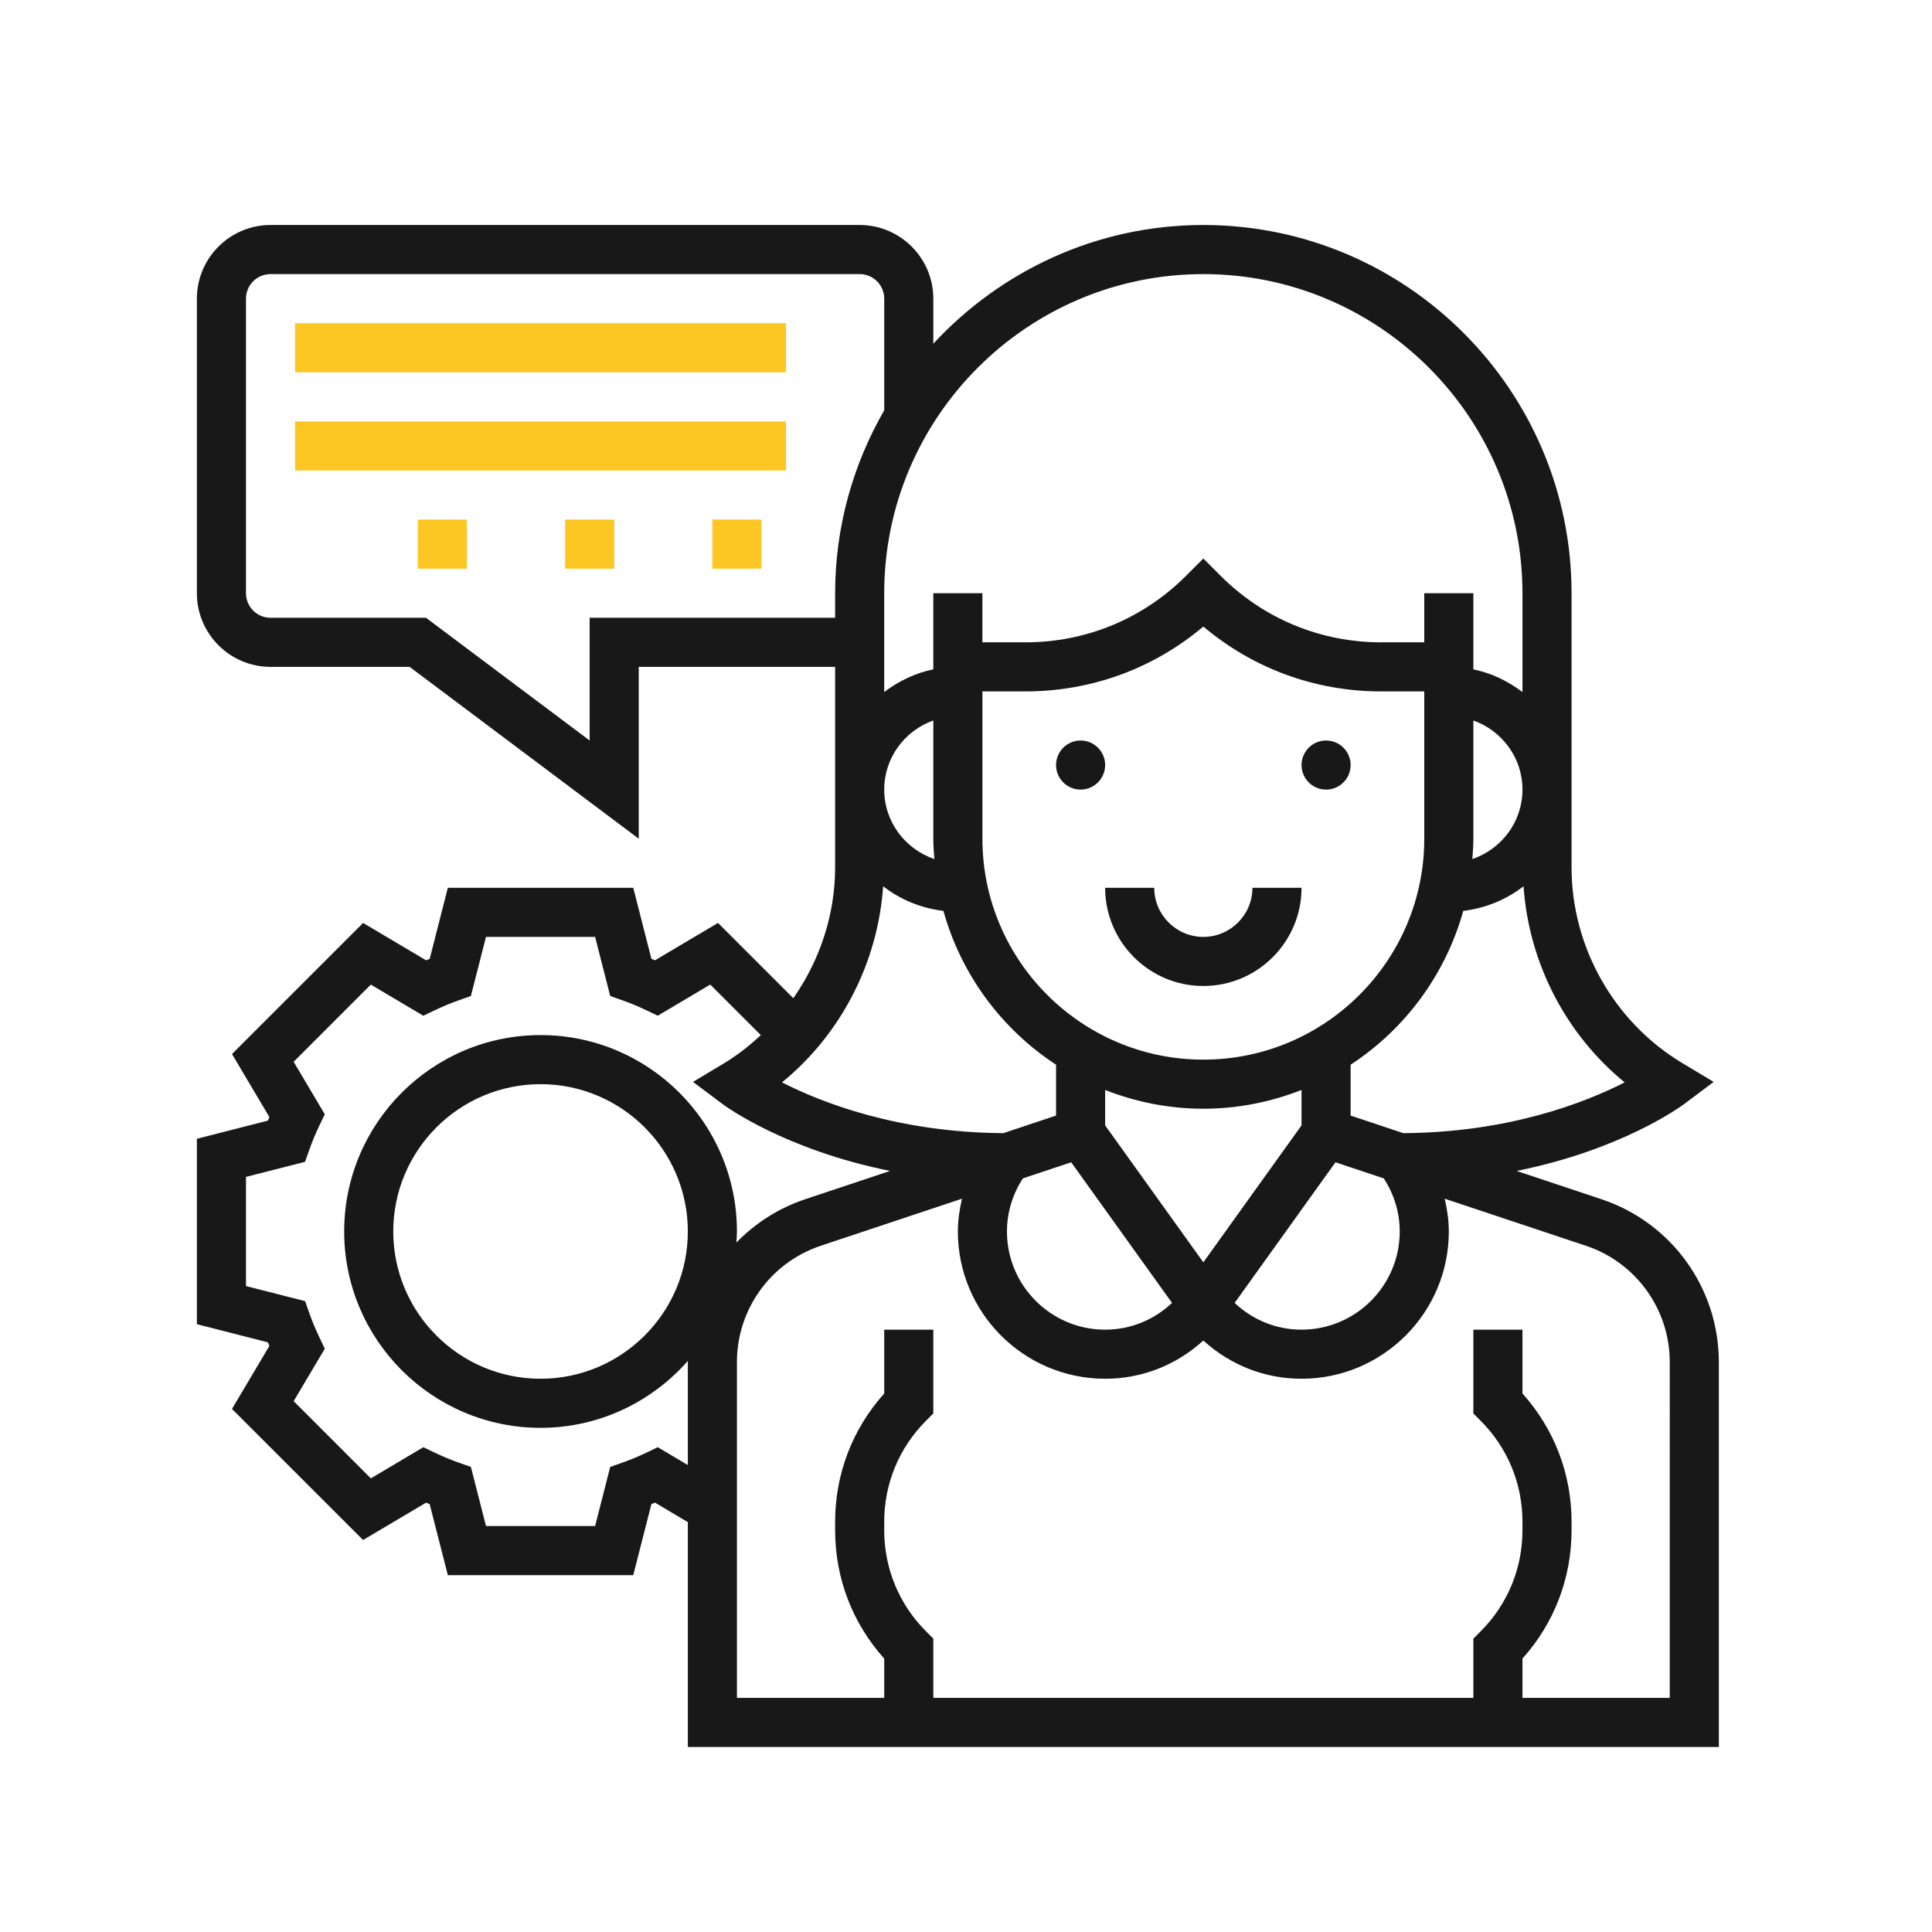 <?xml version="1.0" encoding="utf-8"?>
<!-- Generator: Adobe Illustrator 16.0.0, SVG Export Plug-In . SVG Version: 6.00 Build 0)  -->
<!DOCTYPE svg PUBLIC "-//W3C//DTD SVG 1.1//EN" "http://www.w3.org/Graphics/SVG/1.1/DTD/svg11.dtd">
<svg version="1.1" xmlns="http://www.w3.org/2000/svg" xmlns:xlink="http://www.w3.org/1999/xlink" x="0px" y="0px"
	 width="425.197px" height="425.197px" viewBox="0 0 425.197 425.197" enable-background="new 0 0 425.197 425.197"
	 xml:space="preserve">
<g id="Layer_1" display="none">
	<g display="inline">
		<path fill="#181818" d="M313.187,313.3h-12.4v24.799H189.186v12.399h111.601v18.601c0,10.272-8.329,18.6-18.601,18.6H145.786
			c-6.645-0.009-12.785-3.551-16.122-9.299l-10.737,6.199c5.558,9.576,15.788,15.479,26.858,15.5h136.399
			c17.114-0.021,30.979-13.887,31.001-31V313.3z M313.187,313.3"/>
		<g>
			<defs>
				<rect id="SVGID_1_" x="27.986" y="28.099" width="371.225" height="372"/>
			</defs>
			<clipPath id="SVGID_2_">
				<use xlink:href="#SVGID_1_"  overflow="visible"/>
			</clipPath>
			<rect x="207.786" y="362.898" clip-path="url(#SVGID_2_)" fill="#181818" width="12.4" height="12.4"/>
			<path clip-path="url(#SVGID_2_)" fill="#FCC623" d="M244.985,195.499v-12.4h-18.914c-3.091-39.565-34.521-70.994-74.085-74.085
				V90.099h-12.4v18.915c-4.178,0.321-8.322,0.969-12.4,1.934V77.698h99.2v-12.4h-99.2v-6.2c0-10.271,8.329-18.6,18.6-18.6h136.399
				c4.529,0,8.904,1.653,12.302,4.65l8.203-9.3c-5.661-4.999-12.954-7.753-20.505-7.75H145.786c-17.114,0.021-30.979,13.887-31,31
				v55.8c-27.918,11.695-46.945,38.023-49.286,68.2H46.586v12.4h18.93c2.924,39.639,34.43,71.167,74.07,74.116v18.885h12.4v-18.885
				c39.64-2.948,71.146-34.477,74.069-74.116H244.985z M139.586,245.099v12.115c-8.649-0.778-17.065-3.208-24.8-7.157v-11.158
				c0-17.12,13.88-30.999,31-30.999s31,13.879,31,30.999v11.158c-7.732,3.955-16.151,6.389-24.8,7.175v-12.133H139.586z
				 M127.186,176.898c0-10.271,8.329-18.6,18.6-18.6s18.6,8.328,18.6,18.6c0,10.272-8.329,18.6-18.6,18.6
				S127.186,187.17,127.186,176.898L127.186,176.898z M191.251,240.14c-0.669,0.618-1.384,1.115-2.065,1.688v-2.929
				c-0.015-16.196-9.048-31.037-23.428-38.49c9.96-8.388,13.613-22.108,9.148-34.339c-4.465-12.233-16.1-20.371-29.12-20.371
				c-13.021,0-24.655,8.138-29.12,20.371c-4.465,12.231-0.812,25.951,9.148,34.339c-14.379,7.453-23.413,22.293-23.429,38.49v2.957
				c-0.687-0.562-1.402-1.092-2.064-1.686c-12.848-11.522-20.855-27.48-22.405-44.671h12.07v-12.4H77.901
				c3.03-32.731,28.954-58.655,61.685-61.686v12.085h12.4v-12.085c32.731,3.031,58.655,28.954,61.685,61.686h-12.085v12.4h12.07
				c-1.551,17.191-9.558,33.149-22.405,44.671V240.14z M191.251,240.14"/>
		</g>
		<path fill="#181818" d="M381.387,139.699c3.424,0,6.199-2.776,6.199-6.2v-74.4c0-3.424-2.775-6.199-6.199-6.199H244.985
			c-3.423,0-6.199,2.775-6.199,6.199v74.4c0,3.424,2.776,6.2,6.199,6.2H381.387z M251.187,65.298h123.999v62H251.187V65.298z
			 M251.187,65.298"/>
		<rect x="263.586" y="77.698" fill="#181818" width="24.801" height="12.4"/>
		<rect x="300.786" y="77.698" fill="#181818" width="62.001" height="12.4"/>
		<g>
			<defs>
				<rect id="SVGID_3_" x="27.986" y="28.099" width="371.225" height="372"/>
			</defs>
			<clipPath id="SVGID_4_">
				<use xlink:href="#SVGID_3_"  overflow="visible"/>
			</clipPath>
			<polyline clip-path="url(#SVGID_4_)" fill="#181818" points="319.386,114.898 263.586,114.898 263.586,102.499 362.787,102.499 
				362.787,114.898 319.386,114.898 			"/>
			<path clip-path="url(#SVGID_4_)" fill="#181818" d="M380.29,152.099c-4.802,0.01-9.433,1.771-13.021,4.958l-54.083,47.68v-52.639
				h-12.4v62h1.793l-35.272,31.125c-22.947,1.313-40.893,20.288-40.921,43.275v10.938c0.025,6.152-3.453,11.785-8.97,14.514
				c-2.576,1.282-3.93,4.171-3.269,6.971c0.66,2.802,3.16,4.781,6.04,4.777h43.399c22.986-0.026,41.963-17.972,43.276-40.92
				l88.201-99.957c5.119-5.807,6.363-14.075,3.176-21.131C395.055,156.634,388.031,152.099,380.29,152.099L380.29,152.099z
				 M263.586,313.3h-28.354c2.34-4.246,3.563-9.017,3.554-13.863v-10.938c0.021-16.151,12.422-29.59,28.521-30.9l27.181,27.18
				C293.178,300.878,279.737,313.28,263.586,313.3L263.586,313.3z M385.765,176.62l-85.258,96.627l-21.668-21.664l96.626-85.262
				c2.892-2.537,7.254-2.395,9.975,0.324C388.158,169.366,388.301,173.729,385.765,176.62L385.765,176.62z M385.765,176.62"/>
		</g>
		<path fill="#181818" d="M34.186,369.099h136.4c3.423,0,6.2-2.776,6.2-6.2V313.3c0-3.425-2.776-6.201-6.2-6.201h-43.4v-31h-12.4v31
			h-80.6c-3.424,0-6.2,2.776-6.2,6.201v49.599C27.986,366.322,30.762,369.099,34.186,369.099L34.186,369.099z M40.386,319.499h124
			v37.2h-124V319.499z M40.386,319.499"/>
		<rect x="52.786" y="331.898" fill="#181818" width="31" height="12.4"/>
		<rect x="96.186" y="331.898" fill="#181818" width="55.801" height="12.4"/>
		<path fill="#181818" d="M34.186,114.898h62c3.424,0,6.2-2.776,6.2-6.2V59.098c0-3.424-2.776-6.199-6.2-6.199h-62
			c-3.424,0-6.2,2.775-6.2,6.199v49.601C27.986,112.122,30.762,114.898,34.186,114.898L34.186,114.898z M40.386,65.298h49.6v37.2
			h-49.6V65.298z M40.386,65.298"/>
		<rect x="52.786" y="77.698" fill="#181818" width="24.8" height="12.4"/>
	</g>
</g>
<g id="Layer_2" display="none">
	<g display="inline">
		<path fill="#181818" d="M390.68,79.62H312c-3.108,0-5.625,2.516-5.625,5.625s2.517,5.625,5.625,5.625h78.68
			c3.349,0,6.07,2.722,6.07,6.071V313.55c0,3.349-2.722,6.07-6.07,6.07H41.321c-3.349,0-6.071-2.722-6.071-6.07V96.941
			c0-3.349,2.722-6.071,6.071-6.071h123.585v11.25H52.125c-3.109,0-5.625,2.516-5.625,5.625v148.626
			c0,3.105,2.516,5.625,5.625,5.625s5.625-2.52,5.625-5.625V113.37h107.156v30.175l-24.082,11.505c-1.922,0.92-3.2,2.906-3.2,5.078
			v91.734c0,2.168,1.245,4.143,3.2,5.077l72.75,34.758c1.576,0.741,3.354,0.703,4.851,0l40.898-19.541
			c2.804-1.339,3.99-4.699,2.651-7.5c-1.339-2.804-4.702-3.99-7.503-2.651l-32.848,15.694v-79.269l61.5-29.382v79.269l-8.355,3.99
			c-2.804,1.339-3.99,4.699-2.651,7.5c1.339,2.804,4.699,3.99,7.5,2.651l11.558-5.52c1.954-0.935,3.199-2.909,3.199-5.077v-91.734
			c0-2.146-1.248-4.144-3.199-5.078l-24.082-11.505V113.37H374.25v183.75H57.75v-16.749c0-3.108-2.516-5.625-5.625-5.625
			s-5.625,2.517-5.625,5.625v22.374c0,3.108,2.516,5.625,5.625,5.625h327.75c3.108,0,5.625-2.517,5.625-5.625v-195
			c0-3.109-2.517-5.625-5.625-5.625H267.094V90.87H288c3.108,0,5.625-2.516,5.625-5.625S291.108,79.62,288,79.62h-20.906V68.37
			h50.438c3.108,0,5.625-2.516,5.625-5.625V49.403c6.548-2.324,11.25-8.576,11.25-15.908c0-9.304-7.57-16.875-16.875-16.875
			s-16.875,7.571-16.875,16.875c0,7.333,4.702,13.584,11.25,15.908v7.717h-50.438c-3.108,0-5.625,2.516-5.625,5.625V79.62h-34.219
			V49.403c6.548-2.324,11.25-8.576,11.25-15.908c0-9.304-7.57-16.875-16.875-16.875c-9.304,0-16.875,7.571-16.875,16.875
			c0,7.333,4.703,13.584,11.25,15.908V79.62h-34.219V62.745c0-3.109-2.516-5.625-5.625-5.625h-50.438v-7.717
			c6.547-2.324,11.25-8.576,11.25-15.908c0-9.304-7.571-16.875-16.875-16.875s-16.875,7.571-16.875,16.875
			c0,7.333,4.703,13.584,11.25,15.908v13.342c0,3.109,2.516,5.625,5.625,5.625h50.438v11.25H41.321
			C31.769,79.62,24,87.389,24,96.941V313.55c0,9.551,7.769,17.32,17.321,17.32h121.95c-2.176,20.634-15.819,32.684-20.121,36h-23.9
			c-9.304,0-16.875,7.57-16.875,16.875s7.571,16.875,16.875,16.875h193.5c9.305,0,16.875-7.57,16.875-16.875
			s-7.57-16.875-16.875-16.875h-23.886c-4.245-3.305-17.936-15.463-20.13-36H390.68c9.551,0,17.32-7.77,17.32-17.32V96.941
			C408,87.389,400.23,79.62,390.68,79.62L390.68,79.62z M317.531,27.87c3.103,0,5.625,2.522,5.625,5.625s-2.522,5.625-5.625,5.625
			s-5.625-2.522-5.625-5.625S314.429,27.87,317.531,27.87L317.531,27.87z M216,27.87c3.103,0,5.625,2.522,5.625,5.625
			S219.103,39.12,216,39.12c-3.103,0-5.625-2.522-5.625-5.625S212.897,27.87,216,27.87L216,27.87z M114.469,27.87
			c3.103,0,5.625,2.522,5.625,5.625s-2.522,5.625-5.625,5.625s-5.625-2.522-5.625-5.625S111.366,27.87,114.469,27.87L114.469,27.87z
			 M176.156,113.37h34.219v8.453l-34.219,16.35V113.37z M275.701,160.128L216,188.648l-59.702-28.52L216,131.604L275.701,160.128z
			 M148.875,169.048l61.5,29.382v79.269l-61.5-29.382V169.048z M255.844,138.172l-34.219-16.35v-8.453h34.219V138.172z
			 M255.844,90.87v11.25h-34.219V90.87H255.844z M210.375,90.87v11.25h-34.219V90.87H210.375z M318.375,383.745
			c0,3.103-2.522,5.625-5.625,5.625h-193.5c-3.103,0-5.625-2.522-5.625-5.625s2.522-5.625,5.625-5.625h193.5
			C315.853,378.12,318.375,380.643,318.375,383.745L318.375,383.745z M272.73,366.87H159.269c6.595-7.702,13.91-19.705,15.313-36
			h82.834C258.82,347.165,266.136,359.168,272.73,366.87L272.73,366.87z M272.73,366.87"/>
	</g>
	
		<ellipse display="inline" fill="none" stroke="#FCC623" stroke-width="12" stroke-miterlimit="10" cx="114.609" cy="33.516" rx="11.315" ry="11.704"/>
	
		<ellipse display="inline" fill="none" stroke="#FCC623" stroke-width="12" stroke-miterlimit="10" cx="215.609" cy="33.516" rx="11.315" ry="11.704"/>
	
		<ellipse display="inline" fill="none" stroke="#FCC623" stroke-width="12" stroke-miterlimit="10" cx="317.744" cy="33.516" rx="11.315" ry="11.704"/>
	<rect x="210.234" y="45.223" display="inline" fill="#FBC524" width="11.531" height="81.389"/>
</g>
<g id="Layer_3" display="none">
	<g display="inline">
		<path fill="#181818" d="M370.724,38.361H57.276c-9.617,0-17.414,7.797-17.414,17.414v313.448c0,9.615,7.797,17.414,17.414,17.414
			h313.447c9.616,0,17.414-7.799,17.414-17.414V55.775C388.138,46.158,380.34,38.361,370.724,38.361L370.724,38.361z M51.472,55.775
			c0-3.206,2.599-5.804,5.805-5.804h313.447c3.205,0,5.805,2.599,5.805,5.804v75.459H51.472V55.775z M376.528,369.223
			c0,3.205-2.6,5.804-5.805,5.804H57.276c-3.206,0-5.805-2.599-5.805-5.804V142.844h325.057V369.223z M376.528,369.223"/>
		<path fill="#181818" d="M92.104,67.384c-12.821,0-23.218,10.396-23.218,23.218c0,12.823,10.397,23.218,23.218,23.218
			c12.823,0,23.219-10.396,23.219-23.218C115.322,77.78,104.926,67.384,92.104,67.384L92.104,67.384z M92.104,102.212
			c-6.411,0-11.608-5.198-11.608-11.61c0-6.411,5.198-11.608,11.608-11.608c6.412,0,11.61,5.198,11.61,11.608
			C103.713,97.014,98.515,102.212,92.104,102.212L92.104,102.212z M92.104,102.212"/>
		<path fill="#181818" d="M150.149,67.384c-12.822,0-23.218,10.396-23.218,23.218c0,12.823,10.396,23.218,23.218,23.218
			c12.823,0,23.218-10.396,23.218-23.218C173.368,77.78,162.972,67.384,150.149,67.384L150.149,67.384z M150.149,102.212
			c-6.411,0-11.609-5.198-11.609-11.61c0-6.411,5.198-11.608,11.609-11.608c6.411,0,11.61,5.198,11.61,11.608
			C161.759,97.014,156.561,102.212,150.149,102.212L150.149,102.212z M150.149,102.212"/>
		<path fill="#181818" d="M208.195,67.384c-12.822,0-23.218,10.396-23.218,23.218c0,12.823,10.396,23.218,23.218,23.218
			c12.822,0,23.218-10.396,23.218-23.218C231.413,77.78,221.018,67.384,208.195,67.384L208.195,67.384z M208.195,102.212
			c-6.411,0-11.609-5.198-11.609-11.61c0-6.411,5.198-11.608,11.609-11.608c6.412,0,11.608,5.198,11.608,11.608
			C219.804,97.014,214.607,102.212,208.195,102.212L208.195,102.212z M208.195,102.212"/>
		<path fill="#FCC623" d="M68.885,264.739H90.67c0.332,0.836,0.668,1.645,1.009,2.433l-15.404,15.407
			c-2.265,2.263-2.265,5.94,0,8.205l24.612,24.612c2.266,2.264,5.941,2.264,8.206,0l15.406-15.404
			c0.788,0.347,1.597,0.678,2.432,1.01v21.784c0,3.205,2.599,5.805,5.805,5.805h34.828c3.206,0,5.804-2.6,5.804-5.805v-21.784
			c0.836-0.332,1.644-0.663,2.427-1.01l15.412,15.404c2.265,2.264,5.94,2.264,8.206,0l24.613-24.612
			c2.264-2.265,2.264-5.942,0-8.205l-15.405-15.407c0.341-0.788,0.678-1.597,1.009-2.433h21.783c3.206,0,5.806-2.599,5.806-5.805
			v-34.827c0-3.206-2.6-5.805-5.806-5.805H209.63c-0.332-0.836-0.668-1.644-1.009-2.432l15.405-15.407
			c2.264-2.265,2.264-5.94,0-8.206l-24.613-24.612c-2.265-2.265-5.941-2.265-8.206,0l-15.412,15.404
			c-0.783-0.345-1.591-0.678-2.427-1.009v-21.784c0-3.206-2.599-5.805-5.804-5.805h-34.828c-3.206,0-5.805,2.599-5.805,5.805v21.784
			c-0.835,0.331-1.644,0.664-2.432,1.009l-15.406-15.404c-2.265-2.265-5.94-2.265-8.206,0l-24.612,24.612
			c-2.265,2.266-2.265,5.941,0,8.206l15.404,15.407c-0.34,0.788-0.677,1.596-1.009,2.432H68.885c-3.205,0-5.804,2.599-5.804,5.805
			v34.827C63.081,262.141,65.68,264.739,68.885,264.739L68.885,264.739z M74.69,229.911h20.084c2.519,0,4.752-1.623,5.526-4.021
			c0.888-2.905,2.052-5.714,3.484-8.396c1.239-2.262,0.836-5.07-0.99-6.896l-14.208-14.236l16.405-16.372l14.236,14.234
			c1.823,1.823,4.632,2.225,6.89,0.987c2.681-1.435,5.49-2.61,8.395-3.512c2.41-0.772,4.04-3.023,4.028-5.554v-20.084h23.219v20.084
			c0,2.521,1.626,4.755,4.027,5.526c2.905,0.901,5.713,2.074,8.395,3.512c2.259,1.235,5.067,0.835,6.89-0.987l14.237-14.206
			l16.405,16.4l-14.24,14.239c-1.826,1.823-2.225,4.631-0.987,6.896c1.44,2.677,2.617,5.487,3.512,8.393
			c0.786,2.388,3.016,3.999,5.526,3.992h20.084v23.219h-20.084c-2.519,0-4.752,1.625-5.526,4.022
			c-0.895,2.905-2.071,5.717-3.512,8.396c-1.238,2.262-0.839,5.07,0.987,6.896l14.24,14.236l-16.405,16.398l-14.237-14.232
			c-1.823-1.823-4.631-2.223-6.89-0.986c-2.681,1.437-5.489,2.609-8.395,3.512c-2.401,0.77-4.027,3.003-4.027,5.526v20.082h-23.219
			v-20.082c0-2.523-1.627-4.757-4.028-5.526c-2.905-0.902-5.714-2.075-8.395-3.512c-2.258-1.236-5.067-0.837-6.89,0.986
			l-14.236,14.232L88.586,286.68l14.239-14.236c1.825-1.825,2.226-4.634,0.987-6.896c-1.429-2.682-2.597-5.49-3.484-8.396
			c-0.776-2.406-3.024-4.036-5.554-4.022H74.69V229.911z M74.69,229.911"/>
		<path fill="#181818" d="M150.149,276.349c19.233,0,34.828-15.594,34.828-34.826c0-19.234-15.595-34.829-34.828-34.829
			c-19.233,0-34.827,15.594-34.827,34.829C115.341,260.749,130.922,276.328,150.149,276.349L150.149,276.349z M150.149,218.303
			c12.823,0,23.218,10.396,23.218,23.22c0,12.821-10.396,23.217-23.218,23.217c-12.822,0-23.218-10.396-23.218-23.217
			C126.931,228.699,137.328,218.303,150.149,218.303L150.149,218.303z M150.149,218.303"/>
		<path fill="#FCC623" d="M237.219,311.176c0,3.206,2.599,5.804,5.805,5.804h15.996l-11.354,11.338
			c-2.265,2.266-2.265,5.941,0,8.209l16.427,16.424c2.268,2.268,5.941,2.268,8.208,0l11.354-11.333v15.996
			c0,3.206,2.6,5.804,5.805,5.804h23.218c3.205,0,5.804-2.598,5.804-5.804v-15.996l11.338,11.354c2.265,2.263,5.94,2.263,8.208,0
			l16.425-16.429c2.268-2.267,2.268-5.94,0-8.208l-11.334-11.355h15.996c3.206,0,5.804-2.598,5.804-5.804v-23.218
			c0-3.205-2.598-5.805-5.804-5.805h-15.996l11.354-11.337c2.264-2.265,2.264-5.94,0-8.207l-16.429-16.426
			c-2.267-2.268-5.94-2.268-8.208,0l-11.354,11.335v-15.996c0-3.206-2.599-5.806-5.804-5.806H289.46c-3.205,0-5.805,2.6-5.805,5.806
			v15.996l-11.337-11.354c-2.266-2.265-5.941-2.265-8.208,0l-16.425,16.427c-2.268,2.268-2.268,5.941,0,8.208l11.334,11.354h-15.996
			c-3.206,0-5.805,2.6-5.805,5.805V311.176z M248.827,293.763h19.445c2.566,0,4.824-1.684,5.563-4.138
			c0.249-0.802,0.577-1.582,0.975-2.321c1.176-2.251,0.757-5.003-1.041-6.801l-13.773-13.79l8.219-8.221l13.774,13.792
			c1.794,1.797,4.549,2.218,6.796,1.041c0.755-0.403,1.543-0.732,2.359-0.981c2.454-0.743,4.129-3.01,4.121-5.571v-19.446h11.608
			v19.446c0,2.556,1.675,4.813,4.121,5.555c0.816,0.247,1.604,0.575,2.358,0.981c2.247,1.176,5.002,0.757,6.797-1.041l13.774-13.775
			l8.219,8.221l-13.792,13.774c-1.796,1.794-2.217,4.548-1.039,6.796c0.396,0.743,0.723,1.52,0.975,2.324
			c0.731,2.469,3.001,4.16,5.577,4.155h19.446v11.609h-19.446c-2.565,0-4.824,1.685-5.561,4.138
			c-0.249,0.802-0.577,1.581-0.976,2.321c-1.175,2.25-0.755,5.003,1.042,6.8l13.773,13.774l-8.219,8.236l-13.774-13.792
			c-1.795-1.797-4.55-2.216-6.797-1.039c-0.754,0.4-1.542,0.729-2.358,0.979c-2.446,0.743-4.121,2.999-4.121,5.555v19.464h-11.608
			v-19.446c0-2.556-1.676-4.813-4.121-5.556c-0.816-0.245-1.604-0.574-2.359-0.979c-2.247-1.177-5.002-0.757-6.796,1.04
			l-13.774,13.774l-8.219-8.22l13.791-13.774c1.796-1.793,2.217-4.549,1.039-6.797c-0.396-0.742-0.722-1.518-0.974-2.324
			c-0.731-2.469-3.002-4.16-5.579-4.154h-19.445V293.763z M248.827,293.763"/>
		<path fill="#181818" d="M301.068,316.979c9.617,0,17.413-7.796,17.413-17.412s-7.796-17.414-17.413-17.414
			c-9.616,0-17.413,7.798-17.413,17.414S291.452,316.979,301.068,316.979L301.068,316.979z M301.068,293.763
			c3.205,0,5.805,2.599,5.805,5.805c0,3.205-2.6,5.805-5.805,5.805c-3.206,0-5.804-2.6-5.804-5.805
			C295.265,296.361,297.862,293.763,301.068,293.763L301.068,293.763z M301.068,293.763"/>
	</g>
</g>
<g id="Layer_4" display="none">
	<g display="inline">
		<path fill="#FCC623" d="M200.562,248.71l-18.896-5.393v-1.496c6.979-5.259,11.2-13.53,11.2-22.284v-10.036
			c0-15.055-11.205-27.811-25.516-29.056c-7.835-0.678-15.644,1.961-21.404,7.248c-5.775,5.291-9.085,12.819-9.085,20.644v11.201
			c0,8.754,4.223,17.025,11.201,22.284v1.496l-18.897,5.398c-11.954,3.416-20.306,14.494-20.306,26.928v16.701h112.011v-16.701
			C220.869,263.21,212.517,252.132,200.562,248.71L200.562,248.71z M209.668,281.144h-89.61v-5.5c0-7.46,5.014-14.107,12.186-16.159
			l27.018-7.723v-16.15l-2.784-1.618c-5.269-3.069-8.416-8.476-8.416-14.456v-11.201c0-4.694,1.988-9.214,5.456-12.388
			c3.505-3.223,8.054-4.755,12.868-4.346c8.563,0.744,15.279,8.6,15.279,17.898v10.036c0,5.98-3.147,11.387-8.417,14.456
			l-2.783,1.618v16.15l27.019,7.718c7.171,2.057,12.185,8.704,12.185,16.164V281.144z M209.668,281.144"/>
		<rect x="148.062" y="348.351" fill="#FCC623" width="33.604" height="11.2"/>
		<rect x="148.062" y="57.121" fill="#FCC623" width="33.604" height="11.201"/>
		<rect x="125.66" y="57.121" fill="#FCC623" width="11.201" height="11.201"/>
		<path fill="#181818" d="M349.682,57.121h-84.574c-2.604-12.763-13.917-22.403-27.436-22.403H92.056
			c-15.44,0-28.003,12.563-28.003,28.003V353.95c0,15.439,12.563,28.003,28.003,28.003h145.616
			c15.439,0,28.003-12.563,28.003-28.003V159.331l1.863-1.4h82.144c9.263,0,16.802-7.54,16.802-16.802V73.922
			C366.483,64.661,358.944,57.121,349.682,57.121L349.682,57.121z M237.672,370.753H92.056c-9.262,0-16.801-7.539-16.801-16.803
			v-16.802h179.218v16.802C254.473,363.214,246.933,370.753,237.672,370.753L237.672,370.753z M254.473,325.947H75.255V90.724
			h111.796V79.522H75.255V62.721c0-9.262,7.54-16.802,16.801-16.802h145.616c7.29,0,13.451,4.698,15.771,11.202h-38.175
			c-9.261,0-16.801,7.54-16.801,16.801v28.002H86.456v212.821h156.816V176.133l11.201-8.401V325.947z M232.07,184.534v119.012
			H97.656V113.126h100.811v28.003c0,9.262,7.54,16.802,16.801,16.802v39.204L232.07,184.534z M355.283,141.129
			c0,3.083-2.517,5.6-5.602,5.6h-85.873l-37.339,28.003v-28.003h-11.202c-3.083,0-5.6-2.517-5.6-5.6V73.922
			c0-3.085,2.517-5.601,5.6-5.601h134.414c3.085,0,5.602,2.516,5.602,5.601V141.129z M355.283,141.129"/>
		<rect x="108.858" y="124.328" fill="#FCC623" width="78.408" height="11.201"/>
		<rect x="108.858" y="146.729" fill="#FCC623" width="56.005" height="11.202"/>
		<path fill="#181818" d="M237.672,90.724c-9.263,0-16.803,7.54-16.803,16.802s7.54,16.802,16.803,16.802
			c9.261,0,16.801-7.54,16.801-16.802S246.933,90.724,237.672,90.724L237.672,90.724z M237.672,113.126
			c-3.086,0-5.602-2.516-5.602-5.601c0-3.085,2.516-5.601,5.602-5.601c3.084,0,5.6,2.516,5.6,5.601
			C243.271,110.61,240.756,113.126,237.672,113.126L237.672,113.126z M237.672,113.126"/>
		<path fill="#181818" d="M282.476,90.724c-9.262,0-16.801,7.54-16.801,16.802s7.539,16.802,16.801,16.802
			s16.802-7.54,16.802-16.802S291.737,90.724,282.476,90.724L282.476,90.724z M282.476,113.126c-3.085,0-5.601-2.516-5.601-5.601
			c0-3.085,2.516-5.601,5.601-5.601s5.601,2.516,5.601,5.601C288.076,110.61,285.561,113.126,282.476,113.126L282.476,113.126z
			 M282.476,113.126"/>
		<path fill="#181818" d="M327.279,90.724c-9.263,0-16.802,7.54-16.802,16.802s7.539,16.802,16.802,16.802
			c9.262,0,16.803-7.54,16.803-16.802S336.541,90.724,327.279,90.724L327.279,90.724z M327.279,113.126
			c-3.084,0-5.6-2.516-5.6-5.601c0-3.085,2.516-5.601,5.6-5.601c3.085,0,5.602,2.516,5.602,5.601
			C332.881,110.61,330.364,113.126,327.279,113.126L327.279,113.126z M327.279,113.126"/>
	</g>
</g>
<g id="Layer_5" display="none">
	<g display="inline">
		<path fill="#181818" d="M351.049,131.75H312.77V44.255H72.158v87.495H66.69c-15.076,0-27.342,12.266-27.342,27.342v164.052
			c0,15.075,12.267,27.343,27.342,27.343h71.089v21.874h-21.874v10.937h185.926v-10.937h-21.873v-21.874h71.09
			c15.075,0,27.342-12.268,27.342-27.343V159.092C378.391,144.016,366.124,131.75,351.049,131.75L351.049,131.75z M301.832,175.498
			h10.938v32.81h-10.938V175.498z M290.896,186.435h-98.432v-10.937h98.432V186.435z M181.527,205.886l-31.24-11.714
			c-0.94-0.355-1.57-1.263-1.57-2.269c0-1.007,0.629-1.915,1.575-2.27l31.235-11.713V205.886z M192.464,197.371h98.432v10.937
			h-98.432V197.371z M323.706,175.498h5.468c9.044,0,16.406,7.361,16.406,16.405s-7.362,16.405-16.406,16.405h-5.468V175.498z
			 M185.999,164.56l-39.546,14.83c-5.184,1.941-8.673,6.972-8.673,12.513c0,5.54,3.49,10.571,8.668,12.512l39.552,14.83h115.833
			v54.685H83.095V98.939h218.737v65.621H185.999z M301.832,55.191v32.811H83.095V55.191H301.832z M66.69,142.687h5.468v142.18
			H312.77v-65.621h16.404c15.077,0,27.344-12.267,27.344-27.342c0-15.077-12.267-27.343-27.344-27.343H312.77v-21.874h38.279
			c9.044,0,16.405,7.362,16.405,16.406v147.647H50.284V159.092C50.284,150.049,57.646,142.687,66.69,142.687L66.69,142.687z
			 M269.022,372.361H148.717v-21.874h120.306V372.361z M351.049,339.55H66.69c-9.043,0-16.406-7.361-16.406-16.405v-5.468h317.17
			v5.468C367.454,332.188,360.093,339.55,351.049,339.55L351.049,339.55z M351.049,339.55"/>
		<rect x="94.032" y="66.128" fill="#FCC623" width="10.938" height="10.937"/>
		<rect x="115.906" y="66.128" fill="#FCC623" width="10.937" height="10.937"/>
		<rect x="137.779" y="66.128" fill="#FCC623" width="10.938" height="10.937"/>
		<path fill="#FCC623" d="M94.032,153.624h65.622v-43.748H94.032V153.624z M104.969,120.813h43.748v21.874h-43.748V120.813z
			 M104.969,120.813"/>
		<path fill="#FCC623" d="M176.059,109.876v43.748h65.621v-43.748H176.059z M230.742,142.687h-43.747v-21.874h43.747V142.687z
			 M230.742,142.687"/>
		<rect x="94.032" y="164.56" fill="#FCC623" width="38.279" height="10.938"/>
		<rect x="94.032" y="186.435" fill="#FCC623" width="32.811" height="10.937"/>
		<rect x="94.032" y="208.308" fill="#FCC623" width="38.279" height="10.938"/>
		<rect x="94.032" y="230.182" fill="#FCC623" width="196.864" height="10.937"/>
		<rect x="279.959" y="252.055" fill="#FCC623" width="10.937" height="10.938"/>
		<rect x="94.032" y="252.055" fill="#FCC623" width="174.991" height="10.938"/>
	</g>
</g>
<g id="Layer_6" display="none">
	<g display="inline">
		<path fill="#181818" d="M180.694,340.516v-89.156c0-3.07-2.492-5.563-5.563-5.563h-37.083c-3.071,0-5.563,2.492-5.563,5.563
			c0,3.074,2.492,5.563,5.563,5.563h31.521v83.594c-10.617,2.516-18.542,12.073-18.542,23.448c0,13.292,10.813,24.104,24.104,24.104
			c13.291,0,24.104-10.813,24.104-24.104C199.235,352.589,191.312,343.031,180.694,340.516L180.694,340.516z M175.131,376.943
			c-7.157,0-12.979-5.823-12.979-12.979c0-7.155,5.823-12.979,12.979-12.979c7.156,0,12.979,5.823,12.979,12.979
			C188.111,371.12,182.288,376.943,175.131,376.943L175.131,376.943z M175.131,376.943"/>
		<path fill="#181818" d="M240.027,340.516v-89.156c0-3.07-2.491-5.563-5.563-5.563h-37.084c-3.07,0-5.562,2.492-5.562,5.563
			c0,3.074,2.492,5.563,5.562,5.563h31.521v83.594c-10.619,2.516-18.542,12.073-18.542,23.448c0,13.292,10.813,24.104,24.104,24.104
			c13.29,0,24.104-10.813,24.104-24.104C258.568,352.589,250.645,343.031,240.027,340.516L240.027,340.516z M234.465,376.943
			c-7.155,0-12.98-5.823-12.98-12.979c0-7.155,5.825-12.979,12.98-12.979c7.156,0,12.979,5.823,12.979,12.979
			C247.443,371.12,241.621,376.943,234.465,376.943L234.465,376.943z M234.465,376.943"/>
		<path fill="#181818" d="M334.589,302.776c-11.375,0-20.932,7.924-23.448,18.542h-11.78v-69.959c0-3.07-2.491-5.563-5.563-5.563
			h-37.083c-3.071,0-5.563,2.492-5.563,5.563c0,3.074,2.491,5.563,5.563,5.563h31.521v69.959c0,3.07,2.491,5.563,5.563,5.563h17.343
			c2.517,10.617,12.073,18.542,23.448,18.542c13.292,0,24.104-10.813,24.104-24.104
			C358.693,313.591,347.881,302.776,334.589,302.776L334.589,302.776z M334.589,339.86c-7.155,0-12.979-5.824-12.979-12.979
			s5.823-12.979,12.979-12.979c7.158,0,12.98,5.823,12.98,12.979S341.747,339.86,334.589,339.86L334.589,339.86z M334.589,339.86"/>
		<path fill="#181818" d="M365.843,159.307c-7.496-9.307-17.676-16.206-29.007-19.722c-1.276-26.333-12.202-50.9-31.032-69.576
			c-19.85-19.682-46.181-30.525-74.139-30.525c-36.714,0-70.687,19.143-89.789,50.276c-4.647-1.467-9.478-2.205-14.413-2.205
			c-22.725,0-42.263,16.039-46.978,37.9c-29.181,7.573-49.979,34.169-49.979,64.662c0,36.837,29.967,66.804,66.805,66.804h12.924
			v64.396h-11.78c-2.517-10.618-12.074-18.542-23.449-18.542c-13.291,0-24.104,10.814-24.104,24.104
			c0,13.291,10.813,24.104,24.104,24.104c11.375,0,20.932-7.925,23.449-18.542h17.343c3.07,0,5.563-2.492,5.563-5.563v-75.521
			c0-3.07-2.492-5.563-5.563-5.563H97.311c-30.704,0-55.681-24.977-55.681-55.679c0-26.495,18.835-49.461,44.783-54.607
			c2.343-0.464,4.125-2.369,4.436-4.733c2.394-18.3,18.132-32.097,36.613-32.097c5.08,0,10.013,1.021,14.652,3.027
			c2.629,1.137,5.691,0.094,7.076-2.416c16.601-30.029,48.205-48.684,82.474-48.684c51.461,0,93.704,41.86,94.168,93.31
			c0.021,2.572,1.804,4.792,4.305,5.371c22.273,5.153,37.827,24.734,37.827,47.618c0,26.958-21.932,48.889-48.891,48.889h-3.026
			c-3.071,0-5.562,2.492-5.562,5.563c0,3.074,2.49,5.563,5.562,5.563h3.026c33.095,0,60.016-26.921,60.016-60.014
			C379.09,183.263,374.386,169.91,365.843,159.307L365.843,159.307z M75.006,339.86c-7.156,0-12.979-5.824-12.979-12.979
			s5.823-12.979,12.979-12.979c7.157,0,12.979,5.823,12.979,12.979S82.163,339.86,75.006,339.86L75.006,339.86z M75.006,339.86"/>
		<path fill="#FCC623" d="M301.729,149.699h0.051c3.071-0.025,5.542-2.539,5.512-5.613c-0.083-9.162-1.813-18.129-5.142-26.646
			c-1.117-2.861-4.342-4.276-7.203-3.157c-2.861,1.115-4.277,4.341-3.158,7.202c2.836,7.258,4.306,14.896,4.379,22.704
			C296.195,147.243,298.68,149.699,301.729,149.699L301.729,149.699z M301.729,149.699"/>
		<path fill="#FCC623" d="M281.395,103.83c1.101,1.33,2.691,2.021,4.291,2.021c1.251,0,2.507-0.42,3.542-1.275
			c2.369-1.958,2.701-5.465,0.746-7.833c-14.485-17.535-35.739-27.592-58.309-27.592c-3.07,0-5.563,2.492-5.563,5.563
			c0,3.07,2.492,5.563,5.563,5.563C250.905,80.276,269.031,88.859,281.395,103.83L281.395,103.83z M281.395,103.83"/>
	</g>
</g>
<g id="Layer_7" display="none">
	<g display="inline">
		<g>
			<defs>
				<rect id="SVGID_5_" x="44.12" y="41.484" width="336.957" height="336.957"/>
			</defs>
			<clipPath id="SVGID_6_">
				<use xlink:href="#SVGID_5_"  overflow="visible"/>
			</clipPath>
			<path clip-path="url(#SVGID_6_)" fill="#181818" d="M350.52,316.828c5.385-4.966,8.821-12.02,8.821-19.906v-10.869
				c0-14.983-12.191-27.174-27.174-27.174c-13.12,0-24.099,9.354-26.628,21.739h-17.852c-2.25-6.311-8.229-10.87-15.304-10.87
				c-7.074,0-13.054,4.56-15.304,10.87h-17.852c-2.168-10.631-10.562-19.022-21.189-21.19v-12.19
				c9.352-2.429,16.304-10.864,16.304-20.968h5.436c3.004,0,5.435-2.428,5.435-5.435v-16.302h10.869v-10.869h-10.869v-0.059
				c0-10.397,4.928-20.617,13.521-28.018c15.58-13.441,24.521-32.919,24.521-53.446c0-19.409-7.715-37.508-21.716-50.959
				c-13.995-13.452-32.494-20.474-51.848-19.629c-36.685,1.478-67.07,32.568-67.726,69.301
				c-0.376,20.792,8.391,40.597,24.051,54.338c8.619,7.553,13.629,17.886,13.924,28.472h-10.814v10.869h10.87v16.302
				c0,3.007,2.428,5.435,5.435,5.435h5.435c0,10.104,6.95,18.539,16.304,20.968v12.19c-10.631,2.168-19.021,10.56-21.192,21.19
				h-17.852c-2.25-6.311-8.229-10.87-15.301-10.87c-7.078,0-13.057,4.56-15.307,10.87h-17.851
				c-2.529-12.385-13.502-21.739-26.625-21.739c-14.986,0-27.174,12.19-27.174,27.174v10.869c0,7.887,3.433,14.94,8.818,19.906
				c-17.897,7.276-30.555,24.83-30.555,45.309v10.87c0,3.007,2.428,5.435,5.433,5.435h86.957c3.004,0,5.435-2.428,5.435-5.435
				v-10.87c0-20.479-12.664-38.032-30.561-45.309c5.385-4.966,8.821-12.02,8.821-19.906v-5.435h17.302
				c2.25,6.311,8.229,10.87,15.307,10.87c7.072,0,13.051-4.56,15.301-10.87h17.305v5.435c0,7.887,3.434,14.94,8.818,19.906
				c-17.896,7.276-30.557,24.83-30.557,45.309v10.87c0,3.007,2.428,5.435,5.435,5.435h86.957c3.004,0,5.436-2.428,5.436-5.435
				v-10.87c0-20.479-12.664-38.032-30.561-45.309c5.385-4.966,8.821-12.02,8.821-19.906v-5.435h17.302
				c2.25,6.311,8.229,10.87,15.304,10.87c7.075,0,13.054-4.56,15.304-10.87h17.306v5.435c0,7.887,3.434,14.94,8.817,19.906
				c-17.896,7.276-30.557,24.83-30.557,45.309v10.87c0,3.007,2.428,5.435,5.435,5.435h86.956c3.002,0,5.433-2.428,5.433-5.435
				v-10.87C381.077,341.658,368.416,324.104,350.52,316.828L350.52,316.828z M131.085,362.137v5.436h-10.87v-10.87h-10.87v10.87
				H76.737v-10.87h-10.87v10.87h-10.87v-5.436c0-20.972,17.068-38.043,38.043-38.043
				C114.014,324.094,131.085,341.165,131.085,362.137L131.085,362.137z M76.737,296.922v-10.869c0-8.988,7.313-16.305,16.304-16.305
				c8.988,0,16.304,7.316,16.304,16.305v10.869c0,8.988-7.316,16.305-16.304,16.305C84.05,313.227,76.737,305.91,76.737,296.922
				L76.737,296.922z M152.824,291.487c-3.001,0-5.435-2.434-5.435-5.435c0-2.999,2.433-5.435,5.435-5.435
				c2.999,0,5.432,2.436,5.432,5.435C158.256,289.054,155.823,291.487,152.824,291.487L152.824,291.487z M173.178,157.016
				c-13.25-11.623-20.665-28.378-20.344-45.972c0.561-31.077,26.259-57.381,57.291-58.634c16.581-0.603,32.044,5.241,43.879,16.615
				c11.854,11.376,18.38,26.696,18.38,43.118c0,17.363-7.563,33.842-20.749,45.206c-10.989,9.479-17.292,22.692-17.292,36.258v0.059
				h-43.534C190.515,179.952,184.156,166.636,173.178,157.016L173.178,157.016z M234.343,204.533V215.4h-43.478v-10.867H234.343z
				 M201.734,226.27h21.739c0,5.995-4.878,10.87-10.87,10.87C206.61,237.14,201.734,232.265,201.734,226.27L201.734,226.27z
				 M250.647,362.137v5.436h-10.869v-10.87h-10.87v10.87H196.3v-10.87h-10.87v10.87h-10.87v-5.436
				c0-20.972,17.068-38.043,38.043-38.043C233.576,324.094,250.647,341.165,250.647,362.137L250.647,362.137z M196.3,296.922
				v-10.869c0-8.988,7.313-16.305,16.304-16.305c8.988,0,16.305,7.316,16.305,16.305v10.869c0,8.988-7.316,16.305-16.305,16.305
				C203.613,313.227,196.3,305.91,196.3,296.922L196.3,296.922z M272.384,291.487c-3.001,0-5.432-2.434-5.432-5.435
				c0-2.999,2.431-5.435,5.432-5.435c2.999,0,5.435,2.436,5.435,5.435C277.818,289.054,275.383,291.487,272.384,291.487
				L272.384,291.487z M315.862,296.922v-10.869c0-8.988,7.313-16.305,16.305-16.305c8.987,0,16.304,7.316,16.304,16.305v10.869
				c0,8.988-7.316,16.305-16.304,16.305C323.176,313.227,315.862,305.91,315.862,296.922L315.862,296.922z M370.21,367.572h-10.869
				v-10.87h-10.87v10.87h-32.608v-10.87h-10.869v10.87h-10.87v-5.436c0-20.972,17.068-38.043,38.044-38.043
				c20.972,0,38.043,17.071,38.043,38.043V367.572z M370.21,367.572"/>
		</g>
		<rect x="201.734" y="171.925" fill="#FCC623" width="21.739" height="10.869"/>
		<path fill="#FCC623" d="M207.169,138.767v11.419h10.87v-11.419c3.46-0.706,6.679-2.086,9.526-3.978l8.37,8.37l7.683-7.685
			l-8.367-8.371c1.89-2.847,3.269-6.063,3.978-9.526h11.419v-10.87h-11.419c-0.709-3.463-2.088-6.679-3.978-9.527l8.367-8.367
			l-7.683-7.686l-8.37,8.37c-2.848-1.892-6.066-3.272-9.526-3.979V74.102h-10.87V85.52c-3.463,0.706-6.679,2.086-9.53,3.979
			l-8.369-8.37l-7.682,7.686l8.369,8.367c-1.892,2.848-3.272,6.064-3.98,9.527h-11.416v10.87h11.416
			c0.708,3.463,2.089,6.68,3.98,9.526l-8.369,8.371l7.682,7.685l8.369-8.37C200.49,136.681,203.706,138.061,207.169,138.767
			L207.169,138.767z M212.604,95.841c8.988,0,16.305,7.313,16.305,16.301c0,8.988-7.316,16.304-16.305,16.304
			c-8.99,0-16.304-7.316-16.304-16.304C196.3,103.153,203.613,95.841,212.604,95.841L212.604,95.841z M212.604,95.841"/>
	</g>
</g>
<g id="Layer_8" display="none">
	<g display="inline">
		<g>
			<defs>
				<rect id="SVGID_7_" x="60.11" y="52.056" width="304.989" height="331.654"/>
			</defs>
			<clipPath id="SVGID_8_">
				<use xlink:href="#SVGID_7_"  overflow="visible"/>
			</clipPath>
			<path clip-path="url(#SVGID_8_)" fill="#FCC623" d="M104.539,293.692c-15.299,0-27.776,12.491-27.776,27.777
				c0,15.325,12.477,27.776,27.776,27.776c15.326,0,27.777-12.451,27.777-27.776C132.315,306.184,119.865,293.692,104.539,293.692
				L104.539,293.692z M104.539,338.165c-9.165,0-16.652-7.486-16.652-16.695c0-9.155,7.487-16.643,16.652-16.643
				c9.203,0,16.686,7.487,16.686,16.643C121.225,330.679,113.741,338.165,104.539,338.165L104.539,338.165z M104.539,338.165"/>
			<path clip-path="url(#SVGID_8_)" fill="#181818" d="M365.654,249.274c0-13.861-7.648-20.345-15.081-23.518
				c5.832-5.1,9.521-12.588,9.521-20.915c0-15.326-12.451-27.777-27.777-27.777h-79.804l4.04-18.96
				c5.426-25.261,1.873-53.98,0.652-62.172c-2.876-19.395-20.046-41.095-38.702-41.095h-1.315c-8.857,0-23.755,5.045-23.755,38.898
				c0,44.567-11.115,64.965-20.453,74.216c-9.134,9.061-17.93,8.979-18.412,9.114h-5.567v-11.122H60.11v211.079h88.892v-11.08
				H304.54c15.327,0,27.777-12.478,27.777-27.777c0-6.482-2.225-12.423-5.94-17.144c12.858-2.454,22.622-13.752,22.622-27.329
				c0-6.442-2.224-12.424-5.939-17.13C355.917,274.148,365.654,262.838,365.654,249.274L365.654,249.274z M71.235,365.942V177.065
				h66.638v188.877H71.235z M337.879,265.916h-61.115c-3.065,0-5.561,2.509-5.561,5.574c0,3.064,2.495,5.561,5.561,5.561h44.46
				c9.168,0,16.655,7.487,16.655,16.642c0,9.209-7.487,16.696-16.655,16.696h-55.555c-3.065,0-5.561,2.469-5.561,5.561
				c0,3.065,2.495,5.521,5.561,5.521h38.871c9.196,0,16.684,7.5,16.684,16.695s-7.487,16.655-16.684,16.655H149.001V188.153h5.371
				c0.536,0.116,13.461,0.272,26.007-11.908c16.037-15.536,24.175-43.286,24.175-82.509c0-10.396,1.627-27.777,12.634-27.777h1.315
				c12.391,0,25.601,17.381,27.716,31.595c1.14,7.738,4.503,34.775-0.516,58.212l-6.917,32.388h93.53
				c9.195,0,16.682,7.487,16.682,16.689c0,9.169-7.486,16.655-16.682,16.655h-55.554c-3.065,0-5.561,2.482-5.561,5.561
				c0,3.065,2.495,5.562,5.561,5.562h38.898c4.909,0,15.679,0.217,21.402,1.059c14.512,2.128,17.469,7.784,17.469,15.597
				C354.533,258.47,347.073,265.916,337.879,265.916L337.879,265.916z M337.879,265.916"/>
		</g>
	</g>
</g>
<g id="Layer_9" display="none">
	<g display="inline">
		<path fill="#181818" d="M54.3,269.688h74.728L93.41,304.065c-3.499,3.372-4.509,8.57-2.523,13.004
			c1.989,4.432,6.543,7.141,11.388,6.77l47.003-3.494v50.08c0,7.948,6.444,14.391,14.391,14.391h207.228
			c7.948,0,14.39-6.442,14.39-14.391V163.198c0-7.947-6.441-14.389-14.39-14.389H270.159V65.343c0-7.948-6.441-14.392-14.388-14.392
			H54.3c-7.947,0-14.389,6.444-14.389,14.392V255.3C39.911,263.246,46.353,269.688,54.3,269.688L54.3,269.688z M102.342,309.748
			l45.82-44.252l0.2-0.19l59.403-57.374v145.506l-37.574-44.086c-2.23-2.534-5.439-3.99-8.816-3.99c-0.253,0-0.5,0-0.747,0
			L102.342,309.748z M211.324,199.982c-4.232-1.805-9.136-0.895-12.449,2.3l-38.083,36.755v-75.839c0-1.589,1.287-2.876,2.875-2.876
			h92.103c1.588,0,2.875,1.287,2.875,2.876V255.3c0,1.589-1.287,2.876-2.875,2.876h-37.417v-47.604
			C218.351,205.951,215.581,201.782,211.324,199.982L211.324,199.982z M373.774,163.198v207.227c-0.021,1.58-1.3,2.856-2.878,2.878
			H163.668c-1.578-0.021-2.855-1.298-2.875-2.878v-50.654l37.299,43.746c2.165,2.553,5.345,4.025,8.691,4.029
			c1.379-0.004,2.741-0.251,4.033-0.731c4.54-1.634,7.562-5.95,7.538-10.782v-86.344h37.417c7.946,0,14.388-6.442,14.388-14.389
			v-92.102c0-0.966-0.097-1.929-0.291-2.876h101.028C372.475,160.343,373.753,161.619,373.774,163.198L373.774,163.198z
			 M51.422,65.343c0.021-1.58,1.302-2.857,2.878-2.878h201.472c1.58,0.021,2.854,1.298,2.875,2.878V149.1
			c-0.945-0.192-1.909-0.291-2.875-0.291h-92.103c-7.946,0-14.391,6.442-14.391,14.389v83.467c0.009,1.085,0.093,2.169,0.253,3.239
			l-8.571,8.271H54.3c-1.576-0.021-2.857-1.296-2.878-2.876V65.343z M51.422,65.343"/>
		<path fill="#181818" d="M74.449,148.809c3.178,0,5.756-2.579,5.756-5.754v-34.541c0-3.18-2.579-5.756-5.756-5.756
			c-3.18,0-5.756,2.576-5.756,5.756v34.541C68.693,146.23,71.269,148.809,74.449,148.809L74.449,148.809z M74.449,148.809"/>
		<path fill="#181818" d="M74.449,91.246c3.178,0,5.756-2.576,5.756-5.758v-5.754c0-3.182-2.579-5.756-5.756-5.756
			c-3.18,0-5.756,2.574-5.756,5.756v5.754C68.693,88.67,71.269,91.246,74.449,91.246L74.449,91.246z M74.449,91.246"/>
	</g>
</g>
<g id="Layer_10">
	<g>
		<path fill="#181818" d="M352.429,263.918l-18.647-6.217c23.193-4.664,36.234-14.237,36.941-14.773l6.424-4.821l-6.888-4.134
			c-15.042-9.022-24.388-25.533-24.388-43.075v-60.341c0-44.685-36.354-81.038-81.038-81.038c-23.491,0-44.613,10.109-59.428,26.126
			v-9.919c0-8.934-7.273-16.208-16.208-16.208H59.537c-8.934,0-16.208,7.273-16.208,16.208v64.831
			c0,8.935,7.273,16.208,16.208,16.208h30.616l50.422,37.818v-37.818h43.22v44.133c0,10.428-3.366,20.449-9.201,28.79
			l-16.574-16.568l-13.868,8.222c-0.267-0.113-0.53-0.221-0.789-0.329l-3.994-15.625H98.56l-3.989,15.63
			c-0.264,0.108-0.527,0.217-0.789,0.33l-13.868-8.223l-28.854,28.849l8.228,13.868c-0.113,0.266-0.221,0.53-0.329,0.788
			l-15.63,3.994v40.804l15.63,3.994c0.108,0.264,0.216,0.527,0.329,0.789l-8.233,13.867l28.854,28.849l13.868-8.223
			c0.267,0.114,0.53,0.222,0.789,0.33l3.994,15.625h40.809l3.989-15.63c0.264-0.108,0.527-0.217,0.789-0.33l7.233,4.295v49.482
			h226.906v-84.688C378.286,283.486,367.897,269.067,352.429,263.918L352.429,263.918z M308.053,271.022
			c0,11.918-9.691,21.61-21.609,21.61c-5.543,0-10.734-2.113-14.718-5.889l22.188-30.945l10.628,3.543
			C306.806,262.826,308.053,266.82,308.053,271.022L308.053,271.022z M264.833,277.813l-21.61-30.134v-7.792
			c6.711,2.627,13.981,4.123,21.61,4.123s14.899-1.496,21.61-4.129v7.793L264.833,277.813z M225.118,259.342l10.634-3.543
			l22.188,30.945c-3.982,3.775-9.174,5.889-14.717,5.889c-11.918,0-21.61-9.692-21.61-21.61
			C221.612,266.82,222.86,262.826,225.118,259.342L225.118,259.342z M216.21,152.167h9.491c14.485,0,28.192-5.036,39.132-14.279
			c10.935,9.244,24.646,14.279,39.132,14.279h9.491v32.416c0,26.812-21.816,48.623-48.623,48.623s-48.623-21.812-48.623-48.623
			V152.167z M357.557,238.212c-8.66,4.432-25.467,11.021-48.709,11.174l-11.6-3.87v-11.192c11.939-7.806,20.874-19.79,24.792-33.858
			c4.97-0.594,9.493-2.495,13.264-5.413C336.469,211.882,344.573,227.597,357.557,238.212L357.557,238.212z M324.034,189.062
			c0.113-1.485,0.227-2.968,0.227-4.479v-26.018c6.273,2.237,10.805,8.18,10.805,15.212
			C335.065,180.892,330.426,186.888,324.034,189.062L324.034,189.062z M264.833,60.324c38.726,0,70.232,31.507,70.232,70.233v21.75
			c-3.154-2.388-6.79-4.176-10.805-4.992v-16.758h-10.805v10.805h-9.491c-13.341,0-25.879-5.192-35.313-14.625l-3.819-3.82
			l-3.819,3.82c-9.434,9.433-21.972,14.625-35.313,14.625h-9.491v-10.805h-10.805v16.754c-4.015,0.82-7.65,2.604-10.805,4.99
			v-21.744C194.6,91.831,226.107,60.324,264.833,60.324L264.833,60.324z M129.77,135.959v27.013l-36.019-27.013H59.537
			c-2.976,0-5.402-2.421-5.402-5.402V65.726c0-2.981,2.427-5.402,5.402-5.402h129.661c2.976,0,5.403,2.421,5.403,5.402v24.57
			c-6.835,11.876-10.805,25.599-10.805,40.261v5.402H129.77z M205.405,158.564v26.018c0,1.512,0.113,2.994,0.227,4.479
			c-6.392-2.174-11.032-8.17-11.032-15.285C194.6,166.744,199.132,160.801,205.405,158.564L205.405,158.564z M194.362,195.052
			c3.77,2.923,8.294,4.819,13.264,5.413c3.91,14.073,12.853,26.053,24.792,33.858v11.192l-11.594,3.87
			c-23.243-0.153-40.055-6.742-48.716-11.174C185.093,227.597,193.197,211.882,194.362,195.052L194.362,195.052z M144.767,318.506
			l-2.604,1.242c-1.67,0.794-3.382,1.512-5.145,2.134l-2.722,0.961l-3.321,13.01h-24.021l-3.316-13.01l-2.723-0.961
			c-1.762-0.617-3.474-1.334-5.144-2.134l-2.604-1.242l-11.552,6.855L64.631,308.37l6.851-11.546l-1.242-2.599
			c-0.8-1.68-1.512-3.397-2.14-5.159l-0.96-2.712l-13.005-3.316v-24.026l12.997-3.315l0.963-2.718
			c0.628-1.762,1.34-3.479,2.139-5.154l1.243-2.599l-6.851-11.546l16.986-16.991l11.551,6.856l2.604-1.243
			c1.67-0.794,3.382-1.512,5.145-2.134l2.722-0.96l3.321-13.016h24.021l3.316,13.01l2.723,0.961
			c1.762,0.617,3.474,1.334,5.144,2.134l2.603,1.242l11.552-6.855l11.135,11.135c-2.475,2.278-5.112,4.392-8.046,6.154l-6.887,4.134
			l6.428,4.821c0.715,0.536,13.754,10.104,36.948,14.773l-18.648,6.217c-5.906,1.966-11.047,5.295-15.182,9.553
			c0.048-0.818,0.124-1.623,0.124-2.448c0-23.831-19.389-43.221-43.22-43.221c-23.831,0-43.22,19.39-43.22,43.221
			s19.389,43.22,43.22,43.22c12.924,0,24.512-5.731,32.436-14.754c0,0.104-0.021,0.201-0.021,0.299v22.642L144.767,318.506z
			 M151.38,271.022c0,17.877-14.538,32.415-32.416,32.415c-17.877,0-32.415-14.538-32.415-32.415
			c0-17.878,14.538-32.415,32.415-32.415C136.842,238.607,151.38,253.145,151.38,271.022L151.38,271.022z M367.481,373.671h-32.416
			v-8.655c6.985-7.769,10.806-17.703,10.806-28.239v-1.857c0-10.53-3.82-20.471-10.806-28.239v-14.047h-10.805v18.444l1.583,1.583
			c5.948,5.948,9.222,13.852,9.222,22.264v1.857c0,8.412-3.273,16.321-9.222,22.265l-1.583,1.583v13.042H205.405v-13.042
			l-1.583-1.583c-5.948-5.949-9.222-13.853-9.222-22.265v-1.857c0-8.412,3.274-16.32,9.222-22.264l1.583-1.583v-18.444H194.6v14.058
			c-6.986,7.769-10.805,17.703-10.805,28.239v1.856c0,10.531,3.819,20.471,10.805,28.24v8.645h-32.416v-73.884
			c0-11.645,7.423-21.945,18.472-25.626l31.054-10.351c-0.535,2.351-0.902,4.748-0.902,7.212c0,17.877,14.538,32.415,32.415,32.415
			c8.125,0,15.707-3.031,21.61-8.412c5.903,5.381,13.485,8.412,21.61,8.412c17.877,0,32.415-14.538,32.415-32.415
			c0-2.464-0.367-4.861-0.902-7.212l31.06,10.351c11.042,3.686,18.466,13.981,18.466,25.626V373.671z M367.481,373.671"/>
		<path fill="#181818" d="M243.223,168.374c0,2.983-2.419,5.402-5.402,5.402s-5.402-2.419-5.402-5.402s2.419-5.402,5.402-5.402
			S243.223,165.391,243.223,168.374L243.223,168.374z M243.223,168.374"/>
		<path fill="#181818" d="M297.248,168.374c0,2.983-2.419,5.402-5.402,5.402s-5.402-2.419-5.402-5.402s2.419-5.402,5.402-5.402
			S297.248,165.391,297.248,168.374L297.248,168.374z M297.248,168.374"/>
		<path fill="#181818" d="M264.833,216.997c11.918,0,21.61-9.691,21.61-21.61h-10.806c0,5.959-4.846,10.806-10.805,10.806
			s-10.805-4.847-10.805-10.806h-10.806C243.223,207.306,252.915,216.997,264.833,216.997L264.833,216.997z M264.833,216.997"/>
		<rect x="64.939" y="71.129" fill="#FCC623" width="108.05" height="10.805"/>
		<rect x="64.939" y="92.739" fill="#FCC623" width="108.05" height="10.805"/>
		<rect x="124.367" y="114.349" fill="#FCC623" width="10.805" height="10.805"/>
		<rect x="156.782" y="114.349" fill="#FCC623" width="10.805" height="10.805"/>
		<rect x="91.952" y="114.349" fill="#FCC623" width="10.805" height="10.805"/>
	</g>
</g>
</svg>
